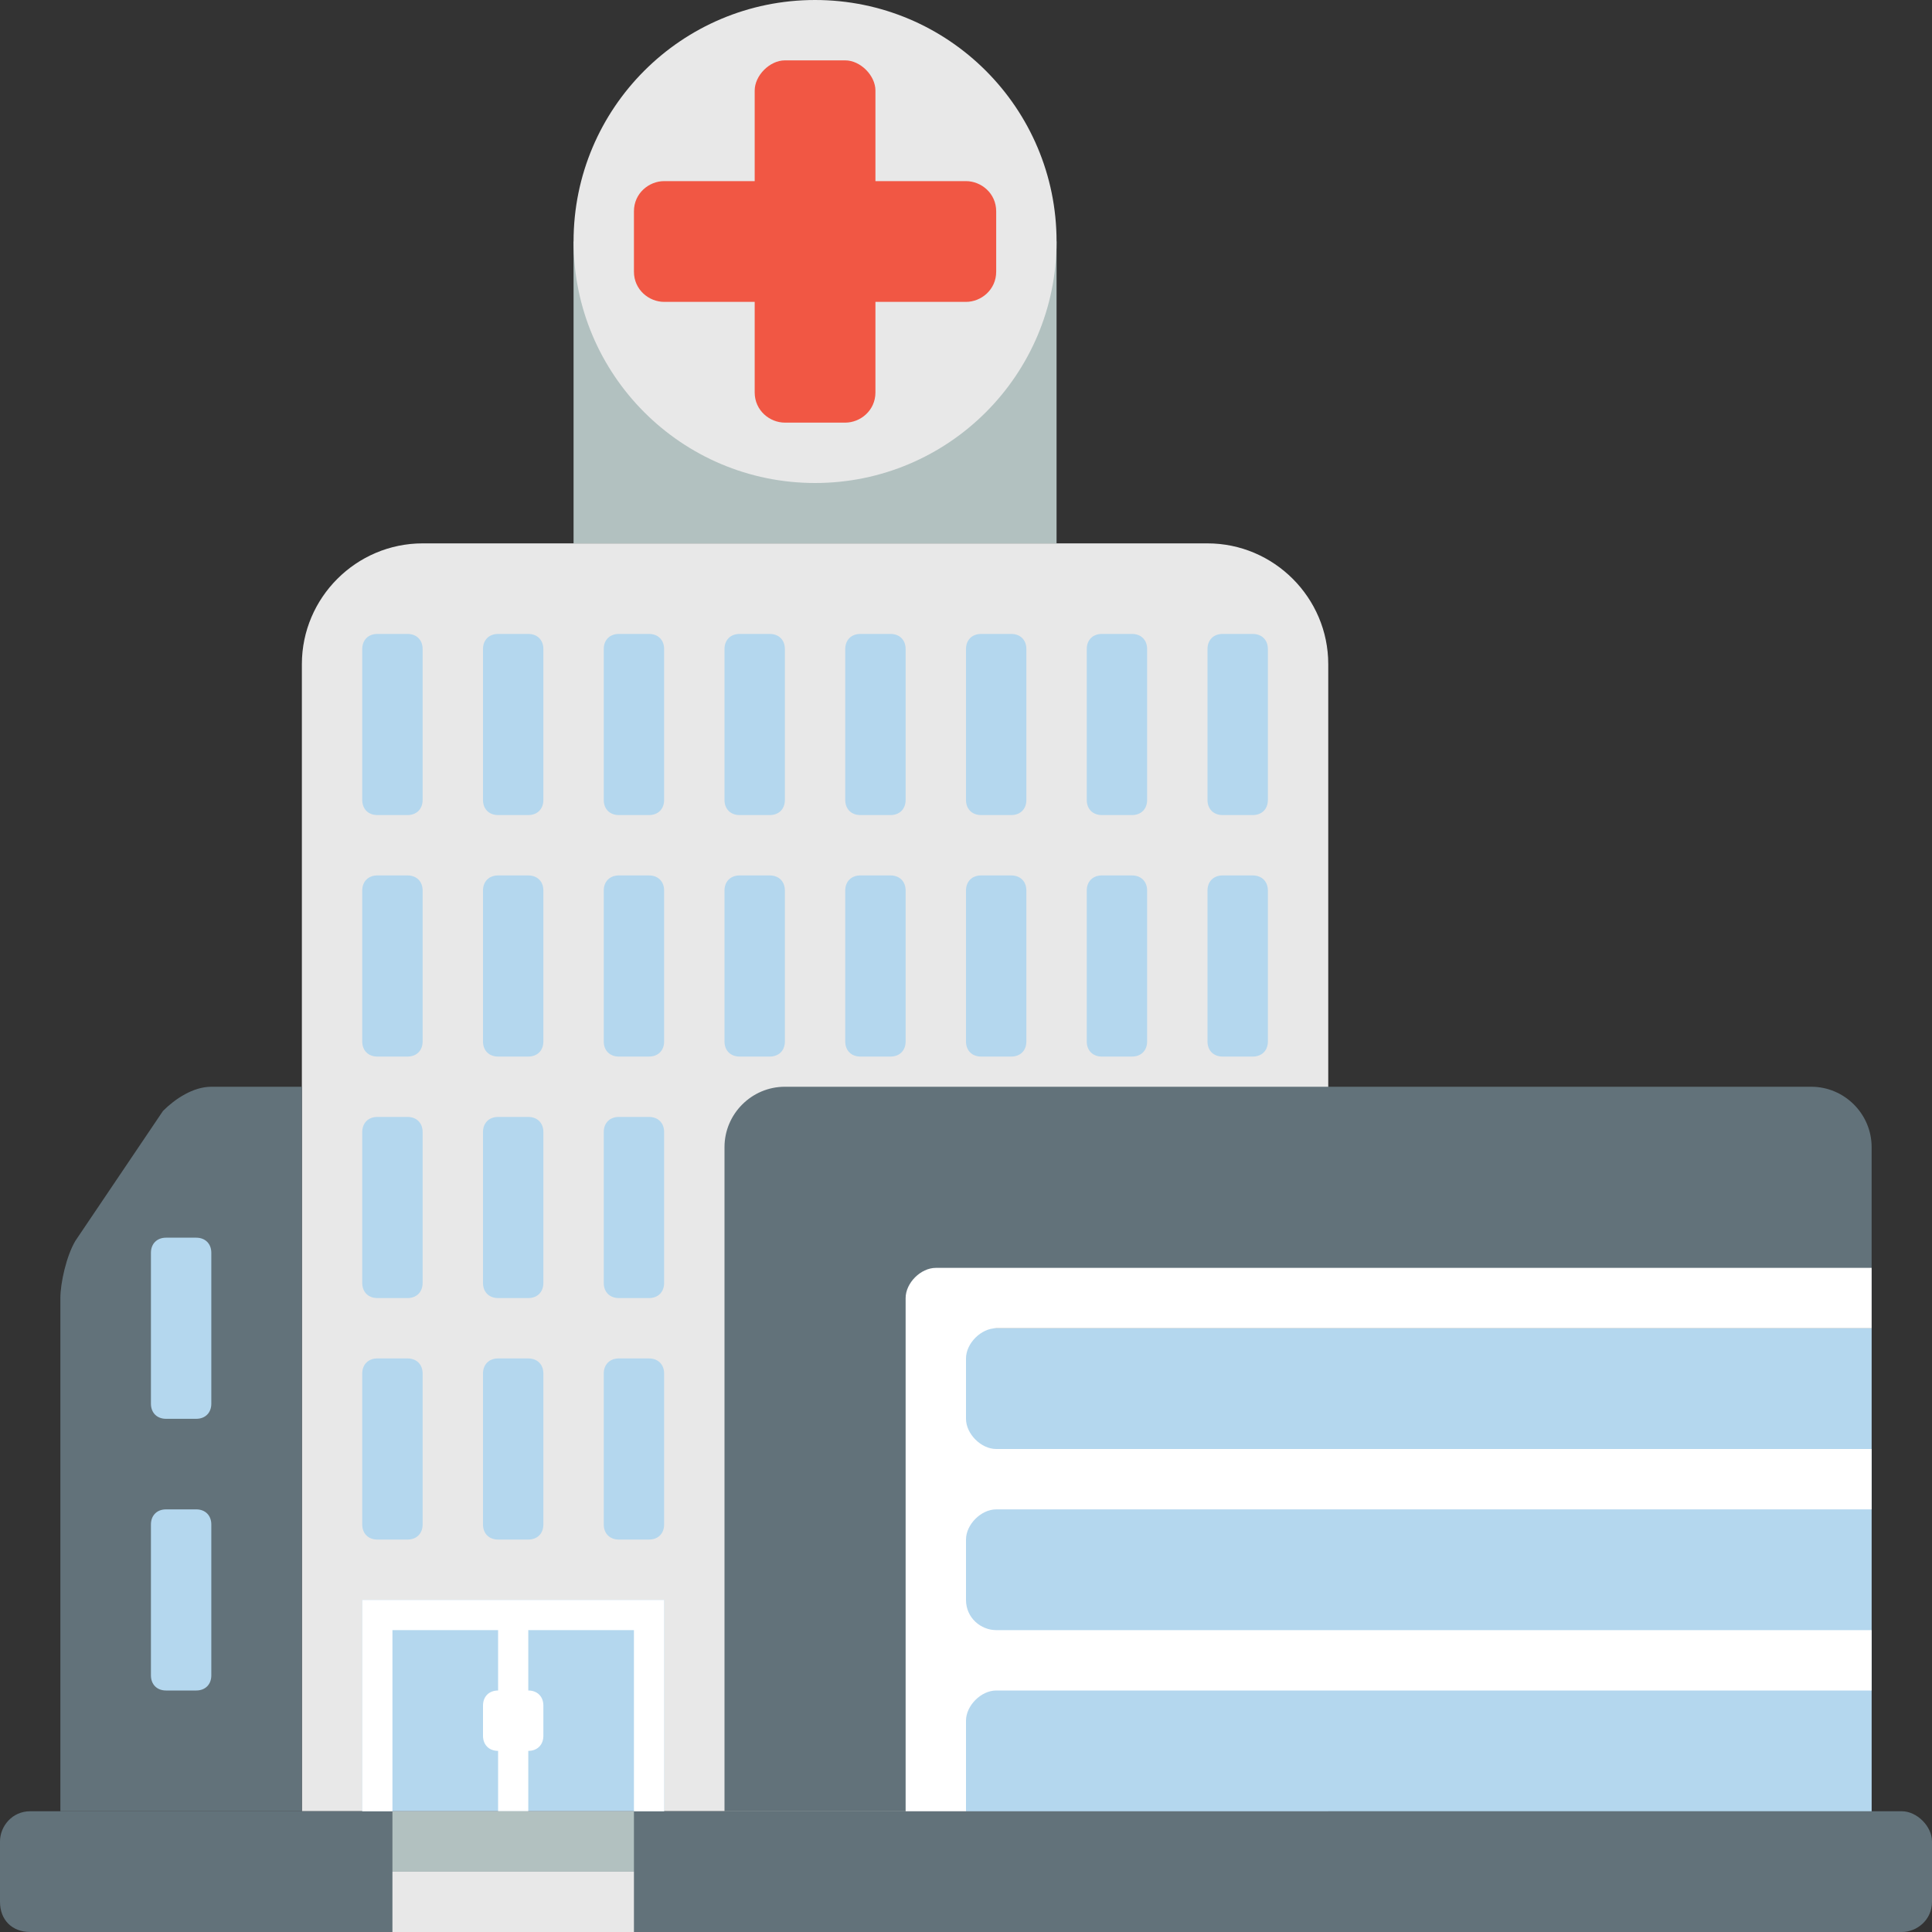<svg xmlns="http://www.w3.org/2000/svg" viewBox="0 0 64 64"><rect x="0" y="0" width="64" height="64" fill="#333333" stroke="none"/><path fill="#e8e8e8" d="M40 18H14c-2.2 0-4 1.8-4 4v38h34V22c0-2.2-1.8-4-4-4"/><path fill="#62727a" d="M60 36H26c-1.1 0-2 .9-2 2v22h38V38c0-1.1-.9-2-2-2M7 36c-.6 0-1.2.4-1.6.8l-2.9 4.3c-.3.5-.5 1.4-.5 1.9v17h8V36H7"/><path fill="#b4d7ee" d="M12 53h10v7H12z"/><path fill="#62727a" d="M63 60H1c-.6 0-1 .5-1 1v2c0 .6.4 1 1 1h62c.5 0 1-.4 1-1v-2c0-.5-.5-1-1-1"/><path fill="#b4d7ee" d="M14 34.5c0 .3-.2.5-.5.5h-1c-.3 0-.5-.2-.5-.5v-5c0-.3.2-.5.5-.5h1c.3 0 .5.2.5.5v5m4 0c0 .3-.2.5-.5.5h-1c-.3 0-.5-.2-.5-.5v-5c0-.3.2-.5.5-.5h1c.3 0 .5.2.5.5v5m4 0c0 .3-.2.5-.5.5h-1c-.3 0-.5-.2-.5-.5v-5c0-.3.2-.5.5-.5h1c.3 0 .5.2.5.5v5m4 0c0 .3-.2.5-.5.5h-1c-.3 0-.5-.2-.5-.5v-5c0-.3.2-.5.5-.5h1c.3 0 .5.2.5.5v5m4 0c0 .3-.2.5-.5.5h-1c-.3 0-.5-.2-.5-.5v-5c0-.3.2-.5.5-.5h1c.3 0 .5.2.5.5v5m-16 8c0 .3-.2.5-.5.5h-1c-.3 0-.5-.2-.5-.5v-5c0-.3.2-.5.5-.5h1c.3 0 .5.2.5.5v5m4 0c0 .3-.2.5-.5.5h-1c-.3 0-.5-.2-.5-.5v-5c0-.3.2-.5.5-.5h1c.3 0 .5.2.5.5v5m4 0c0 .3-.2.5-.5.5h-1c-.3 0-.5-.2-.5-.5v-5c0-.3.2-.5.5-.5h1c.3 0 .5.2.5.5v5m-8 8c0 .3-.2.5-.5.5h-1c-.3 0-.5-.2-.5-.5v-5c0-.3.2-.5.5-.5h1c.3 0 .5.2.5.5v5m4 0c0 .3-.2.5-.5.5h-1c-.3 0-.5-.2-.5-.5v-5c0-.3.2-.5.5-.5h1c.3 0 .5.2.5.5v5m4 0c0 .3-.2.5-.5.5h-1c-.3 0-.5-.2-.5-.5v-5c0-.3.2-.5.5-.5h1c.3 0 .5.2.5.5v5M32 44h30v16H32zM7 46.5c0 .3-.2.5-.5.5h-1c-.3 0-.5-.2-.5-.5v-5c0-.3.2-.5.5-.5h1c.3 0 .5.2.5.5v5m0 9c0 .3-.2.5-.5.5h-1c-.3 0-.5-.2-.5-.5v-5c0-.3.2-.5.5-.5h1c.3 0 .5.2.5.5v5"/><g fill="#fff"><path d="M21 53h-9v7h1v-6h3.5v6h1v-6H21v6h1v-7z"/><path d="M17.5 56h-1c-.3 0-.5.2-.5.5v1c0 .3.2.5.5.5h1c.3 0 .5-.2.5-.5v-1c0-.3-.2-.5-.5-.5"/></g><path fill="#b2c1c0" d="M13 60h8v2h-8z"/><path fill="#e8e8e8" d="M13 62h8v2h-8z"/><path fill="#fff" d="M33 44h29v-2H31c-.5 0-1 .5-1 1v17h2v-3c0-.5.5-1 1-1h29v-2H33c-.5 0-1-.4-1-1v-2c0-.5.5-1 1-1h29v-2H33c-.5 0-1-.5-1-1v-2c0-.5.5-1 1-1"/><path fill="#b4d7ee" d="M14 26.5c0 .3-.2.5-.5.5h-1c-.3 0-.5-.2-.5-.5v-5c0-.3.2-.5.5-.5h1c.3 0 .5.2.5.5v5m4 0c0 .3-.2.5-.5.5h-1c-.3 0-.5-.2-.5-.5v-5c0-.3.2-.5.5-.5h1c.3 0 .5.2.5.5v5m4 0c0 .3-.2.5-.5.5h-1c-.3 0-.5-.2-.5-.5v-5c0-.3.2-.5.5-.5h1c.3 0 .5.2.5.5v5m4 0c0 .3-.2.5-.5.5h-1c-.3 0-.5-.2-.5-.5v-5c0-.3.2-.5.5-.5h1c.3 0 .5.2.5.5v5m4 0c0 .3-.2.5-.5.5h-1c-.3 0-.5-.2-.5-.5v-5c0-.3.2-.5.5-.5h1c.3 0 .5.2.5.5v5m4 8c0 .3-.2.5-.5.5h-1c-.3 0-.5-.2-.5-.5v-5c0-.3.2-.5.5-.5h1c.3 0 .5.2.5.5v5m0-8c0 .3-.2.5-.5.5h-1c-.3 0-.5-.2-.5-.5v-5c0-.3.2-.5.5-.5h1c.3 0 .5.2.5.5v5m4 8c0 .3-.2.5-.5.5h-1c-.3 0-.5-.2-.5-.5v-5c0-.3.2-.5.5-.5h1c.3 0 .5.2.5.5v5m0-8c0 .3-.2.5-.5.5h-1c-.3 0-.5-.2-.5-.5v-5c0-.3.2-.5.5-.5h1c.3 0 .5.2.5.5v5m4 8c0 .3-.2.5-.5.5h-1c-.3 0-.5-.2-.5-.5v-5c0-.3.2-.5.5-.5h1c.3 0 .5.2.5.5v5m0-8c0 .3-.2.5-.5.5h-1c-.3 0-.5-.2-.5-.5v-5c0-.3.2-.5.5-.5h1c.3 0 .5.2.5.5v5"/><path fill="#b2c1c0" d="M19 8h16v10H19z"/><circle cx="27" cy="8" r="8" fill="#e8e8e8"/><path fill="#f15744" d="M32 6h-3V3c0-.5-.5-1-1-1h-2c-.5 0-1 .5-1 1v3h-3c-.5 0-1 .4-1 1v2c0 .6.5 1 1 1h3v3c0 .6.5 1 1 1h2c.5 0 1-.4 1-1v-3h3c.5 0 1-.4 1-1V7c0-.6-.5-1-1-1"/></svg>